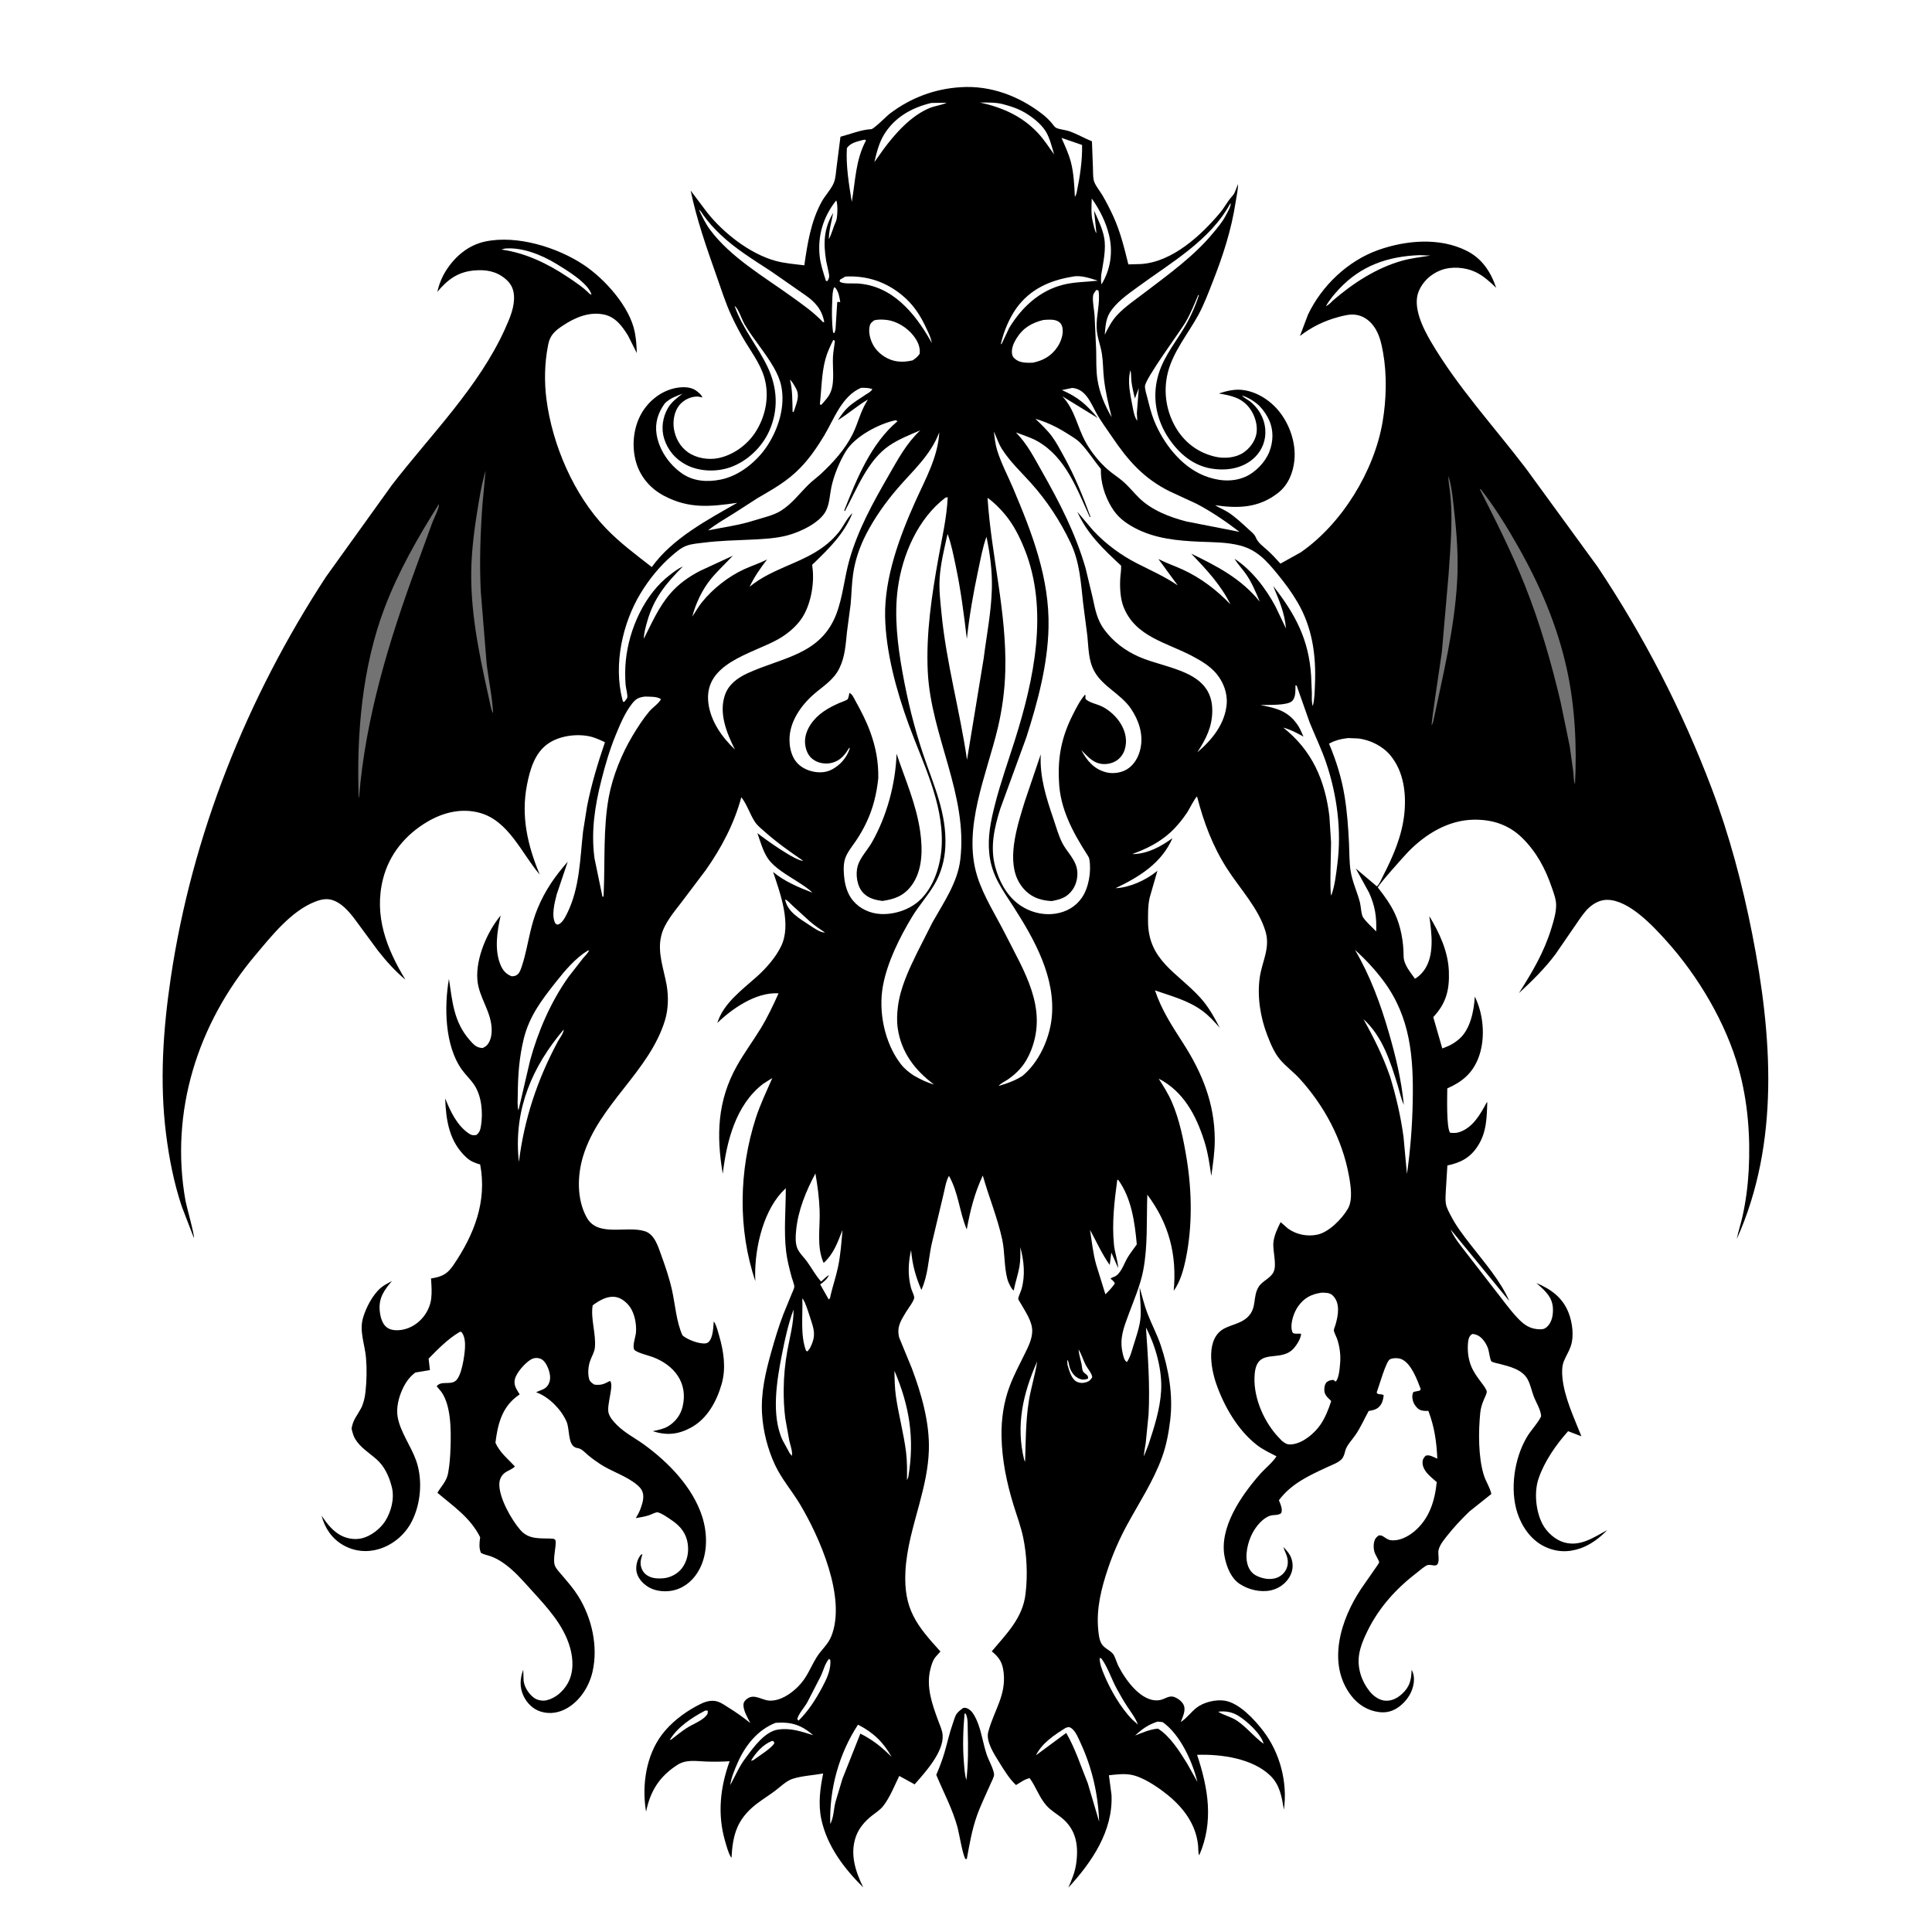 <svg version="1.1" xmlns="http://www.w3.org/2000/svg" style="display: block;" viewBox="0 0 2048 2048" width="1024" height="1024">
<path transform="translate(0,0)" fill="rgb(255,255,255)" d="M -0 -0 L 2048 0 L 2048 2048 L -0 2048 L -0 -0 z"/>
<path transform="translate(0,0)" fill="rgb(0,0,0)" d="M 1020.99 1810.5 L 1022.96 1810.33 C 1025.91 1810.61 1028.98 1812.98 1030.7 1815.27 C 1033.24 1818.69 1035.21 1822.91 1036.71 1826.88 C 1040.78 1837.62 1042.31 1849.13 1045.99 1860 C 1048.12 1866.26 1052.97 1874.48 1053.76 1880.73 C 1054.07 1883.16 1050.97 1888.85 1049.95 1891.21 C 1045.07 1902.45 1039.55 1913.49 1035.47 1925.06 C 1030.27 1939.84 1027.67 1955.14 1024.88 1970.5 L 1023.6 1970.77 C 1020.7 1967.8 1016.59 1942.8 1015.04 1937.12 C 1009.66 1917.43 1000.24 1900.13 992.482 1881.43 C 995.818 1873.66 998.791 1865.98 1001.17 1857.86 C 1004.2 1847.5 1006.37 1837.22 1010.01 1827.02 C 1011.11 1823.96 1012.28 1819.13 1014.21 1816.53 C 1016 1814.12 1018.62 1812.31 1020.99 1810.5 z"/>
<path transform="translate(0,0)" fill="rgb(255,255,255)" d="M 1022.47 1816.5 L 1023.48 1816.43 C 1026.24 1820.29 1025.71 1829.35 1025.85 1834.16 C 1026.36 1851.87 1026.46 1869.37 1024.39 1886.99 C 1022.63 1881.22 1022.29 1874.38 1021.78 1868.37 C 1020.34 1851.35 1020.96 1833.51 1022.47 1816.5 z"/>
<path transform="translate(0,0)" fill="rgb(0,0,0)" d="M 1018.63 92.423 C 1050.29 90.377 1080.65 101.995 1105.33 121.255 C 1108.72 123.908 1111.65 126.812 1114.52 130.022 C 1115.75 131.399 1117.59 134.231 1119.05 135.212 C 1121.87 137.101 1129.47 137.693 1133.11 138.956 C 1141.49 141.861 1149.25 146.472 1157.5 149.806 L 1158.56 177.805 C 1158.75 181.923 1158.5 186.814 1159.34 190.833 C 1160.4 195.872 1165.81 202.259 1168.49 206.8 C 1172.75 214.03 1176.58 221.545 1180.08 229.173 C 1187.65 245.669 1191.75 262.733 1196.1 280.255 L 1209.47 279.89 C 1242.62 277.783 1273.22 249.58 1293.47 225.344 C 1298 219.926 1301.38 213.198 1306.07 208.056 C 1307.81 206.144 1308.54 204.766 1309.47 202.39 L 1312.38 195.129 C 1312.37 201.235 1310.74 208.155 1309.81 214.256 C 1305.3 243.88 1296.38 271.199 1285.44 298.945 C 1280.81 310.678 1276.29 322.926 1270.22 334 C 1259.3 353.893 1243.48 372.837 1237.91 395.119 C 1232.88 415.245 1236.26 436.703 1247.04 454.345 C 1256.53 469.867 1270.83 480.235 1288.65 484.227 C 1298.15 486.355 1309.91 485.301 1318.1 479.794 C 1324.7 475.362 1330.21 468.03 1331.77 460.186 C 1333.59 451.027 1330.24 440.246 1324.77 432.881 C 1316.32 421.492 1305.12 419.373 1292.01 417.102 C 1299.31 414.691 1307.6 412.592 1315.36 413.203 C 1330.91 414.429 1345.6 423.592 1355.42 435.474 C 1367.09 449.604 1373.97 469.686 1372.1 488 C 1370.75 501.305 1365.5 514.194 1354.72 522.573 C 1334.15 538.564 1312.59 539.098 1288.07 535.552 C 1292.66 538.495 1297.79 540.322 1302.32 543.328 C 1309.97 548.402 1317.23 555.277 1323.98 561.498 C 1326.3 563.631 1329.98 566.448 1331.1 569.462 C 1333.35 575.484 1339.33 579.412 1344 583.707 C 1348.71 588.026 1353.01 592.746 1357.3 597.47 L 1378.89 585.47 C 1422.52 555.222 1456.69 499.453 1465.57 447.367 C 1469.61 423.708 1470.34 397.196 1466.07 373.5 C 1464.31 363.725 1462.11 353.825 1456.11 345.66 C 1451.34 339.164 1444.58 334.486 1436.44 333.59 C 1430.57 332.942 1424.24 334.56 1418.6 336.096 C 1403.37 340.253 1390.53 346.521 1377.99 356.145 L 1386.47 333.656 C 1401.1 302.746 1429.1 276.213 1461.43 264.872 C 1490.67 254.617 1525.92 251.569 1554.36 265.671 C 1570.95 273.894 1580.19 287.994 1586.03 305.137 C 1579.23 298.592 1572.54 292.332 1563.91 288.277 C 1553.1 283.2 1538.48 282.118 1527.22 286.469 C 1516.86 290.473 1508.37 298.239 1504 308.505 C 1496.89 325.201 1508.61 348.178 1517.04 362.522 C 1545.1 410.275 1583.81 452.351 1617.36 496.334 L 1693.54 600.848 C 1742.66 674.518 1782.99 752.634 1814.35 835.405 C 1833.16 885.054 1847.14 937.841 1857.39 989.883 C 1878.47 1096.99 1887 1211.1 1841.07 1313.4 C 1842.62 1305.24 1845.37 1297.43 1847.15 1289.32 C 1850.68 1273.32 1852.81 1257.08 1853.69 1240.73 C 1855.61 1204.86 1852.82 1167.95 1843.19 1133.26 C 1829.68 1084.54 1800.27 1034.88 1766.39 997.274 C 1751.89 981.191 1727.06 954.463 1704.21 953.864 C 1696.85 953.671 1690.01 957.148 1684.64 961.966 C 1679.29 966.765 1675.05 973.455 1670.99 979.336 L 1649.11 1011.15 C 1637.72 1026.55 1624.1 1039.79 1610.12 1052.79 C 1624.33 1030.29 1636.61 1009.8 1644.51 984.104 C 1646.94 976.219 1649.67 967.342 1649.56 959.062 C 1649.49 953.135 1646.97 946.595 1645.06 941 C 1638.24 920.989 1628.83 903.193 1613.6 888.207 C 1599.37 874.2 1581.82 868.586 1562.17 868.908 C 1535.12 869.35 1511 884.183 1492.6 903.124 C 1488.85 906.986 1460.66 938.431 1460.58 940.831 C 1460.57 941.134 1460.96 941.306 1461.14 941.544 C 1467.72 949.917 1474.03 958.662 1478.57 968.335 C 1484.93 981.903 1487.83 998.29 1487.87 1013.22 C 1487.9 1022.55 1494.75 1030.1 1499.91 1037.52 C 1503.33 1035.59 1506.89 1032.23 1509.25 1029.04 C 1520.97 1013.18 1517.65 989.294 1515.12 971.108 C 1525.85 988.835 1535.06 1008.56 1535.86 1029.63 C 1536.62 1049.39 1532.98 1063.59 1519.32 1078.19 L 1528.88 1111.38 L 1532 1110.19 C 1537.66 1108.11 1542.45 1105.22 1546.98 1101.23 C 1558.77 1090.84 1562.42 1071.4 1563.37 1056.42 L 1564.87 1059.71 C 1573.06 1078.32 1574.49 1103.04 1566.95 1122 C 1560.54 1138.13 1549.65 1146.94 1534.18 1153.75 C 1534.13 1162.74 1533.11 1194.48 1537.06 1200.71 C 1540.56 1201.12 1543.62 1201.21 1547 1200.08 C 1561.5 1195.23 1569.31 1180.97 1576.07 1168.46 L 1576.57 1168.39 C 1576.05 1185.27 1575.83 1200.77 1566.15 1215.39 C 1558.14 1227.5 1548.12 1232.51 1534.28 1235.48 L 1532.68 1261.47 C 1532.49 1266.17 1531.9 1271.51 1532.72 1276.14 C 1533.46 1280.36 1535.74 1284.35 1537.66 1288.13 C 1543.51 1299.66 1551.25 1309.59 1559.14 1319.76 C 1573.46 1338.22 1590.59 1357.69 1599.97 1379.22 L 1537.66 1303.22 C 1541.87 1312.99 1548.91 1320.98 1555.3 1329.4 L 1584.26 1366.83 C 1592.16 1376.72 1599.63 1387.44 1608.26 1396.67 C 1615.44 1404.35 1621.83 1409.08 1632.85 1409.13 C 1636.23 1409.15 1638.39 1408.17 1640.67 1405.74 C 1645.24 1400.88 1646.37 1393.82 1646.18 1387.4 C 1645.79 1374.63 1637.47 1368.04 1628.65 1360.03 C 1644.09 1366.64 1656.36 1375.28 1662.73 1391.5 C 1666.84 1401.95 1668.78 1416.73 1664.91 1427.5 C 1663.04 1432.69 1660.06 1437.42 1657.93 1442.5 C 1655.61 1448.04 1655.66 1454.42 1656.23 1460.32 C 1658.25 1481.4 1668.63 1502.92 1676.35 1522.51 L 1662.26 1517.13 C 1649.43 1531.48 1637.16 1549.08 1630.92 1567.41 C 1626 1581.86 1628.05 1602.05 1635.07 1615.5 C 1639.6 1624.17 1648.59 1632.35 1658.07 1635.02 C 1675.15 1639.84 1689.43 1629.7 1703.65 1621.98 C 1696.35 1629.83 1685.81 1637.66 1675.59 1641.21 C 1662.21 1645.88 1649.52 1645.46 1636.73 1639.12 C 1622.95 1632.29 1613.24 1618.34 1608.54 1603.96 C 1600.37 1578.93 1605.13 1546.12 1618.51 1523.44 C 1623.05 1515.75 1629.56 1509.56 1633.59 1501.53 C 1633.85 1495.32 1627.92 1485.93 1625.74 1480 C 1623.57 1474.11 1622.28 1467.45 1619.24 1461.95 C 1613.58 1451.74 1600.28 1448.53 1589.79 1445.82 C 1587.8 1445.31 1582.37 1444.3 1580.95 1443.09 C 1579.61 1441.95 1578.36 1432.55 1577.64 1430.25 C 1576.55 1426.78 1574.8 1423.5 1572.5 1420.67 C 1569.38 1416.86 1565.96 1414.51 1561 1414.04 C 1559.68 1414.64 1559.01 1415.21 1558.14 1416.43 C 1556.26 1419.09 1556.03 1423.92 1555.95 1427.13 C 1555.75 1434.29 1556.84 1441.73 1559.59 1448.37 C 1562.32 1454.94 1566.24 1460.14 1570.46 1465.76 C 1571.79 1467.53 1576.16 1473.07 1576.02 1475.35 C 1575.86 1477.87 1573.87 1481.41 1572.89 1483.8 C 1571.03 1488.29 1569.64 1492.64 1569.14 1497.5 C 1567.11 1517.47 1566.96 1544.34 1572.85 1563.5 C 1575.03 1570.62 1579.24 1576.19 1580.91 1583.69 L 1557.5 1602.34 C 1549.22 1610.39 1541.11 1618.99 1533.96 1628.06 C 1530.52 1632.42 1526.75 1636.91 1525.12 1642.31 C 1524.06 1645.84 1525.32 1650.32 1524.97 1654 C 1524.14 1662.68 1518.84 1658.26 1513.9 1658.91 C 1511.07 1659.28 1504.74 1664.96 1502.44 1666.72 C 1480.41 1683.54 1462.18 1703.45 1449.84 1728.4 C 1445.75 1736.66 1441.69 1746.02 1440.52 1755.24 C 1438.82 1768.65 1443.48 1782.5 1451.89 1792.91 C 1456.02 1798.03 1462.2 1802.57 1469 1802.83 C 1475.54 1803.07 1481.29 1800.07 1486 1795.79 C 1494.37 1788.18 1496.07 1781 1496.36 1770.14 C 1498.71 1774.01 1499.2 1779.06 1498.67 1783.5 C 1497.44 1793.72 1491.59 1802.69 1483.5 1808.88 C 1477.03 1813.85 1470.07 1815.88 1462 1814.9 C 1449.85 1813.43 1439.63 1807.01 1432.26 1797.39 C 1406.15 1763.28 1421.46 1716.15 1442.9 1684.1 L 1458.23 1662.04 C 1459.08 1660.7 1461.74 1657.26 1462.02 1655.84 C 1462.13 1655.32 1457.72 1647.35 1457.24 1646 C 1456.13 1642.9 1455.88 1639.01 1456.4 1635.77 C 1457.04 1631.88 1458.36 1629.9 1461.5 1627.6 C 1463.54 1627.52 1464.51 1627.56 1466.28 1628.69 C 1468.88 1630.36 1470.98 1632.17 1474.14 1632.63 C 1482.88 1633.91 1492.26 1629.05 1498.78 1623.7 C 1515.01 1610.38 1520.97 1591.22 1523.01 1571.06 L 1520.19 1568.66 C 1514.78 1563.95 1508.19 1558.37 1507.95 1550.66 C 1507.85 1547.33 1509 1545.58 1511.13 1543.19 C 1515.1 1541.53 1519.67 1544.68 1523.61 1546.27 C 1522.82 1528.17 1520.56 1512.6 1514.14 1495.58 C 1510.92 1495.68 1507.61 1495.8 1504.7 1494.22 C 1501.61 1492.54 1498.75 1488.34 1497.81 1485.01 C 1496.9 1481.75 1496.64 1478.38 1498.38 1475.5 L 1505 1474.11 L 1506.03 1472.5 C 1502.18 1462.52 1496.24 1445.84 1486.1 1440.98 C 1482.62 1439.31 1476.94 1439.31 1473.45 1440.88 C 1469.25 1442.78 1461.73 1469.85 1459.33 1476.16 C 1460.55 1479.08 1463.92 1477.04 1466.78 1479 C 1466.34 1482.72 1465.63 1486.4 1463.4 1489.53 C 1460.56 1493.53 1456.64 1494.74 1452 1495.51 L 1450.87 1495.68 C 1446.16 1504.14 1442.41 1512.96 1436.92 1521 C 1433.47 1526.06 1427.55 1532.05 1426.03 1537.9 C 1425.24 1540.94 1424.44 1544.41 1422.21 1546.75 C 1418.54 1550.59 1412.46 1552.66 1407.67 1554.88 C 1387.91 1564.06 1369.06 1572.44 1355.69 1590.32 L 1356.44 1592.14 C 1357.87 1595.74 1359.7 1600.27 1358.12 1604.01 C 1354.69 1606.63 1350.57 1605.51 1346.61 1606.67 C 1338.74 1608.99 1331.48 1617.98 1327.76 1624.99 C 1322.69 1634.54 1319.19 1648.86 1322.79 1659.42 C 1324.53 1664.53 1327.48 1668.21 1332.4 1670.58 C 1338.63 1673.59 1346.54 1674.95 1353.19 1672.6 C 1358.02 1670.88 1361.95 1667.27 1363.88 1662.49 C 1366.14 1656.93 1365.12 1651.37 1362.79 1646.11 C 1361.85 1643.99 1361.04 1642.15 1360.55 1639.88 C 1364.35 1644.18 1367.76 1647.6 1369.32 1653.3 C 1371.11 1659.81 1370.26 1665.96 1366.88 1671.75 C 1362.63 1679.02 1355.07 1684.2 1346.88 1685.91 C 1335.96 1688.18 1323.23 1685.1 1314.04 1678.96 C 1305.04 1672.95 1300.62 1661.71 1298.39 1651.53 C 1291.46 1619.95 1315.92 1585.18 1335.53 1562.83 C 1340.91 1556.7 1348.85 1550.49 1353.15 1543.77 C 1346.27 1540.18 1338.85 1536.75 1332.69 1532.01 C 1312.28 1516.34 1297.54 1490.76 1289.22 1466.73 C 1283.28 1449.58 1277.94 1417.99 1298.42 1407.94 C 1306.62 1403.91 1315.97 1402.65 1322.71 1396.03 C 1332.72 1386.22 1327.59 1374.66 1334.27 1364.03 C 1338.16 1357.82 1346.72 1355.15 1349.99 1348.43 C 1353.88 1340.41 1348.76 1325.7 1349.93 1316.43 C 1350.89 1308.89 1354.21 1302.21 1357.51 1295.49 L 1365.4 1302.4 C 1374.31 1308.76 1385.89 1311.06 1396.59 1308.74 C 1408.79 1306.09 1422.68 1291.95 1428.84 1281.27 C 1434.29 1271.8 1431.75 1256.35 1429.88 1246.1 C 1422.9 1207.81 1403.77 1172.09 1377.59 1143.36 C 1371.18 1136.33 1363.26 1130.61 1357.09 1123.42 C 1350.84 1116.14 1346.82 1106.28 1343.39 1097.42 C 1336.07 1078.53 1332.55 1056.64 1335.35 1036.43 C 1337.71 1019.44 1346.7 1005.18 1341.59 987.689 C 1334.39 963.009 1314.18 941.885 1300.5 920.465 C 1285.25 896.579 1276.03 871.676 1268.94 844.404 C 1266.83 845.357 1260.47 858.196 1258.6 861.011 C 1253.61 868.516 1247.53 876.083 1240.89 882.18 C 1228.94 893.142 1215.62 899.654 1200.6 905.196 L 1201.1 905.368 C 1216.41 905.14 1230.88 897.271 1242.85 888.507 C 1231.26 915.1 1207.69 929.531 1182.52 941.536 C 1197.42 940.877 1214.39 933.137 1225.89 923.898 L 1226.91 923.06 L 1218.74 951.366 L 1218.51 952.5 C 1216.78 960.296 1217 968.171 1216.97 976.122 C 1216.8 1018.1 1247.71 1030.49 1272.46 1057.72 C 1281 1067.11 1287.17 1078.27 1292.97 1089.46 C 1287.21 1082.96 1281.5 1076.59 1274.46 1071.44 C 1259.29 1060.35 1241.75 1055.94 1224.32 1049.82 C 1231.22 1070.45 1242.3 1087.37 1253.96 1105.52 C 1274.41 1137.33 1287.56 1169.57 1287.7 1208 C 1287.75 1220.98 1285.79 1233.79 1284.01 1246.61 C 1282.21 1234 1280.45 1221.67 1276.57 1209.49 C 1267.86 1182.17 1254.51 1156.88 1228.25 1143.42 C 1233.24 1151.27 1238.29 1159.22 1242.03 1167.76 C 1250.33 1186.7 1254.79 1208.98 1258.06 1229.35 C 1263.54 1263.46 1264.01 1300.14 1257.08 1334 C 1254.67 1345.8 1251.29 1358.42 1244.18 1368.31 C 1247.7 1329.87 1239.26 1297.29 1216.2 1266.41 C 1215.26 1292.82 1216.87 1321.01 1211.8 1346.99 C 1208.76 1362.58 1202.01 1378.09 1196.5 1393 C 1191.32 1407.02 1186.52 1418.66 1189.94 1433.84 C 1190.67 1437.1 1191.52 1441.98 1194.5 1443.87 C 1198.04 1439.05 1199.66 1432.26 1201.43 1426.58 C 1204.41 1416.98 1208.33 1406.07 1209.06 1396.02 C 1209.81 1385.73 1208.16 1374.97 1208.04 1364.6 C 1210.77 1373.94 1213 1383.67 1216.52 1392.74 C 1220.89 1404.03 1226.6 1414.62 1230.46 1426.15 C 1238.89 1451.34 1243.7 1478.99 1240.44 1505.57 C 1238.79 1519.05 1236.43 1532.02 1231.78 1544.84 C 1222.5 1570.38 1207.61 1592.75 1194.75 1616.41 C 1186.95 1630.77 1180.08 1646.31 1174.82 1661.79 C 1167.58 1683.12 1161.95 1704.99 1164.17 1727.65 C 1164.66 1732.57 1165.19 1738.4 1167.82 1742.67 C 1170.78 1747.47 1176.8 1749.27 1179.94 1753.33 C 1182.08 1756.1 1183.7 1762.38 1185.43 1765.81 C 1192.85 1780.51 1210.25 1805.4 1229.38 1802.18 C 1234.64 1801.3 1239.24 1796.84 1244.69 1798.87 C 1248.83 1800.41 1253.74 1804 1255.16 1808.39 C 1256.87 1813.71 1253.54 1820.48 1251.66 1825.41 C 1258.09 1821.37 1262.53 1814.8 1268.52 1810.16 C 1276 1804.37 1288.79 1801.3 1298.21 1802.79 C 1313.83 1805.25 1330.06 1823.05 1339.28 1835.16 C 1356.93 1858.34 1365.05 1889.51 1360.98 1918.33 C 1358.76 1904.95 1356.78 1892.17 1346.61 1882.27 C 1327.7 1863.88 1294.03 1859.31 1268.97 1860.2 C 1280.78 1895.84 1286.78 1930.8 1271.25 1966.67 C 1270.04 1964.94 1270.28 1958.87 1270.05 1956.5 C 1267.84 1933.91 1254.56 1916.23 1237.24 1902.31 C 1227.13 1894.19 1211.01 1883.15 1198.06 1881.17 C 1190.75 1880.06 1182.81 1881.03 1175.5 1881.85 L 1178.25 1902.72 C 1179.95 1941.02 1157.32 1974.08 1132.48 2000.99 C 1135.82 1993.27 1139.29 1985.2 1140.59 1976.84 C 1143.61 1957.43 1141.32 1939.7 1125.18 1926.76 C 1119.7 1922.37 1113.97 1919.26 1109.22 1913.88 C 1101.63 1905.27 1098.13 1894.05 1091.5 1884.91 C 1086.07 1886.02 1081.77 1889.46 1077.02 1892.22 C 1070.06 1885.86 1063.97 1875.79 1058.99 1867.74 C 1053.81 1859.37 1044.93 1846.01 1047.59 1835.88 L 1048.13 1834 C 1054.11 1812.84 1066.43 1796.88 1063.95 1773.47 C 1062.78 1762.45 1059.55 1757.27 1051.33 1750.46 C 1066.99 1731.86 1084.14 1715.1 1087.08 1689.73 L 1087.27 1688 C 1089.44 1669.33 1088.43 1647.93 1084.56 1629.58 C 1082.09 1617.88 1077.78 1606.48 1074.28 1595.05 C 1067.06 1571.46 1062.18 1547.75 1061.66 1523 C 1061.27 1504.67 1063.92 1486.14 1070.46 1468.98 C 1074.76 1457.71 1080.39 1447.02 1085.73 1436.22 C 1089.58 1428.45 1094.16 1419.79 1094.2 1410.91 C 1094.25 1400.73 1087.11 1390.74 1082.29 1382.16 C 1081.82 1381.32 1079.43 1377.72 1079.4 1377 C 1079.32 1374.8 1082.14 1369.09 1082.83 1366.63 C 1087.05 1351.73 1085.44 1336.69 1081.56 1321.94 C 1081.75 1328.83 1081.78 1336.07 1080.61 1342.88 C 1079.18 1351.11 1076.33 1359.03 1074.74 1367.23 L 1074.58 1368.06 C 1072 1366.36 1068.81 1359.3 1067.98 1356.33 C 1064.22 1342.79 1065.36 1327.47 1062.31 1313.5 C 1057.29 1290.58 1048.17 1268.68 1041.8 1246.12 C 1033.06 1264.8 1028.47 1283.01 1024.81 1303.25 C 1016.92 1284.54 1016.17 1264.57 1005.94 1246.47 C 1002.65 1252.03 1001.48 1260.88 999.854 1267.25 L 987.328 1319.9 C 984.062 1335.96 983.598 1352.29 976.691 1367.38 C 970.563 1353.07 967.104 1340.68 965.803 1325.1 C 962.719 1338.35 962.193 1352.1 965.731 1365.31 C 966.527 1368.28 968.896 1372.47 969.103 1375.36 C 969.33 1378.52 962.223 1387.75 960.239 1391.07 C 954.693 1400.33 950.39 1406.86 953.181 1417.89 L 966.582 1450.46 C 976.789 1477.63 985.508 1507.88 984.637 1537.17 C 984.058 1556.61 979.636 1575.26 974.653 1593.94 C 968.311 1617.73 960.985 1641.27 959.778 1666 C 957.844 1705.65 971.53 1722.79 996.905 1750.67 L 991.877 1756.26 C 988.738 1760.03 987.343 1764.98 986.178 1769.66 C 981.514 1788.4 988.299 1807.08 994.715 1824.44 C 996.482 1829.22 998.917 1834.33 999.252 1839.44 C 1000.42 1857.2 980.586 1878.97 969.536 1891.49 L 953.252 1882.57 C 948.219 1892.91 943.284 1905.43 936.217 1914.48 C 932.978 1918.63 928.189 1921.58 924.098 1924.83 C 916.864 1930.57 910.658 1937.63 907.442 1946.41 C 900.596 1965.13 906.8 1983.78 915.045 2000.72 C 894.75 1980.68 876.691 1956.86 870.647 1928.5 C 867.178 1912.22 869.325 1896.08 872.575 1879.99 C 862.271 1881.85 849.811 1882.48 840.051 1885.66 C 833.449 1887.82 826.478 1894.76 820.796 1898.96 C 813.057 1904.68 804.563 1909.66 797.354 1916.05 C 780.211 1931.24 776.611 1947.45 775.413 1969.51 L 774.491 1968.08 C 771.81 1963.3 770.041 1956.58 768.515 1951.28 C 760.335 1922.9 763.491 1894.4 773.43 1867 C 764.994 1867.5 756.737 1867.62 748.291 1867.3 C 737.645 1866.89 727.398 1864.87 718 1870.9 C 699.094 1883.04 689.304 1898.61 684.913 1920.31 L 684.551 1918.56 C 680.46 1891.65 685.019 1860.96 701.562 1838.92 C 710.893 1826.49 724.2 1816.15 737.81 1808.78 C 742.508 1806.23 747.503 1803.62 752.879 1803.04 C 761.042 1802.15 765.269 1805.81 771.813 1809.83 C 780.185 1814.98 787.697 1820.33 795.352 1826.48 C 792.578 1821.06 787.854 1813.22 788.098 1807 C 788.215 1804.04 790.096 1802.08 792.444 1800.45 C 799.78 1795.34 807.896 1802.35 815.5 1802.71 C 827.066 1803.26 838.242 1795.64 846.077 1787.78 C 855.648 1778.18 858.842 1767.81 865.677 1756.74 C 870.612 1748.75 877.624 1743.49 881.242 1734.43 C 897.458 1693.79 868.625 1629 847.955 1594.47 C 839.442 1580.24 828.454 1567.75 821.42 1552.6 C 813.736 1536.05 808.969 1517.26 807.828 1499.07 C 806.414 1476.56 811.396 1455.13 817.44 1433.62 C 821.252 1420.06 825.26 1406.47 830.335 1393.31 L 839.064 1371.97 C 839.897 1369.84 841.708 1366.42 841.992 1364.22 C 842.254 1362.2 839.752 1355.98 839.162 1353.75 C 836.843 1344.99 834.466 1336.06 833.368 1327.05 C 830.677 1304.95 833.061 1281.8 832.968 1259.54 L 828.604 1263.95 C 807.548 1286.9 799.138 1327.83 800.668 1358.01 C 782.001 1302.78 783.34 1240.78 801.074 1185.5 C 805.737 1170.97 812.576 1156.79 818.663 1142.8 L 817.691 1143.38 L 816.081 1144.37 L 809 1148.87 C 779.846 1171.18 770.271 1209.85 766.159 1244.28 C 759.186 1203.43 760.462 1166.88 781.091 1129.96 C 788.703 1116.34 798.184 1103.62 806.333 1090.29 C 813.64 1078.33 819.531 1065.8 825.28 1053.05 L 824.181 1052.94 C 801.193 1051.9 776.109 1069.11 760.416 1084.36 C 766.828 1063.48 786.757 1049.2 802.262 1035.28 C 812.177 1026.37 822.13 1015.14 828 1003.05 C 839.278 979.813 827.185 947.272 819.539 924.31 C 831.717 934.491 846.543 940.606 861.22 946.289 C 856.591 941.61 850.147 937.718 844.603 934.116 C 834.508 927.557 820.881 920.062 814.034 910.068 C 808.83 902.473 805.879 891.722 802.865 883.118 C 810.252 889.09 843.378 912.864 851.448 912.5 C 837.571 902.988 824.111 893.554 811.479 882.381 C 807.773 879.103 803.092 875.488 800.344 871.357 C 794.748 862.947 792.196 853.221 785.833 845.088 C 778.248 873.171 764.877 898.526 748.182 922.268 L 722.153 956.772 C 714.515 966.692 704.218 978.852 701.124 991.241 L 700.831 992.5 C 696.68 1009.56 703.717 1027.54 706.661 1044.22 C 708.776 1056.2 708.475 1069.81 704.921 1081.5 C 688.375 1135.91 634.979 1170.58 618.192 1225.37 C 611.878 1245.98 611.245 1271.32 621.996 1290.67 C 633.736 1311.81 664.18 1298.94 683.656 1305.17 C 693.825 1308.42 697.547 1321.11 700.804 1330.11 C 705.262 1342.43 709.527 1354.78 712.363 1367.59 C 715.777 1383.01 716.93 1401.2 723.45 1415.55 C 727.587 1419.31 736.985 1422.98 742.5 1423.77 C 745.44 1424.2 748.95 1424.74 751.217 1422.5 C 755.938 1417.83 756.08 1407.05 756.597 1400.8 L 757.429 1401.94 C 759.667 1405.73 761.126 1411.78 762.365 1416.04 C 767.129 1432.44 769.816 1450.31 765.003 1467.03 C 759.64 1485.67 749.672 1504.17 731.972 1513.59 C 718.45 1520.78 706.498 1521.75 691.908 1517.12 C 697.244 1515.93 703.187 1514.87 707.932 1512.09 C 715.864 1507.43 721.47 1500.02 723.594 1491.13 C 729.627 1465.88 714.743 1447.1 691.873 1438.5 C 688.053 1437.06 674.261 1433.72 672.348 1430.66 C 670.1 1427.07 673.759 1416.92 674.137 1412.7 C 674.912 1404.03 672.851 1392.72 667.822 1385.5 C 664.563 1380.82 658.783 1375.94 653 1374.95 C 643.684 1373.36 635.457 1378.48 628.255 1383.71 C 625.88 1397.89 632.034 1414.15 630.59 1428.52 C 630.131 1433.09 627.451 1437.56 625.839 1441.82 C 623.596 1447.74 622.872 1455.31 624.411 1461.5 C 625.18 1464.59 627.502 1466.11 630 1467.74 C 636.551 1468.44 639.38 1467.65 645.236 1464.55 L 646.5 1463.87 C 651.381 1467.27 642.781 1489.61 645.12 1497.81 C 646.551 1502.83 650.511 1507.1 654.124 1510.71 C 662.318 1518.9 673.252 1524.46 682.614 1531.24 C 708.506 1549.99 734.281 1576.48 744.283 1607.45 C 750.005 1625.17 750.333 1646.34 741.624 1663.11 C 736.111 1673.72 727.319 1682.07 715.627 1685.41 C 707.055 1687.85 695.981 1687.26 688.08 1682.74 C 682.03 1679.28 676.512 1673.66 674.891 1666.68 C 673.699 1661.56 674.949 1654.68 677.841 1650.29 C 678.81 1648.82 679.179 1647.86 680.985 1647.5 C 680.11 1650.51 678.99 1653.84 679.042 1657 C 679.114 1661.34 681.039 1665.94 684.379 1668.75 C 689.646 1673.19 696.362 1673.54 702.935 1673.05 C 710.446 1672.49 718.197 1668.48 722.794 1662.5 C 728.59 1654.96 730.399 1645.28 728.964 1636 C 727.37 1625.69 721.552 1618.14 713.204 1612.32 C 709.715 1609.89 700.807 1603.49 696.741 1603.08 C 695.246 1602.93 689.614 1605.72 687.823 1606.29 C 683.301 1607.75 678.59 1608.47 673.918 1609.27 C 676.192 1605.69 677.98 1602.29 679.374 1598.27 C 681.427 1592.36 683.479 1585.39 680.193 1579.5 C 678.12 1575.78 673.891 1572.69 670.43 1570.36 C 659.94 1563.28 647.439 1559.19 636.724 1552.3 C 632.089 1549.31 627.531 1546.01 623.308 1542.47 C 620.44 1540.06 616.796 1535.92 613.05 1535.18 C 611.827 1534.94 611.006 1534.87 609.839 1534.34 C 601.804 1530.72 604.042 1515.02 600.562 1506.99 C 595.075 1494.34 582.348 1481.23 569.419 1476.26 L 568.256 1475.82 L 572 1474.25 C 576.55 1472.5 579.628 1471.24 581.821 1466.56 C 584.233 1461.41 582.966 1455.45 581.004 1450.38 C 579.621 1446.81 576.774 1441.67 572.888 1440.3 C 569.08 1438.97 565.763 1439.33 562.374 1441.39 C 556.367 1445.04 547.394 1455.18 545.789 1462 C 544.409 1467.87 547.032 1471.99 550.066 1476.79 L 550.873 1478.05 L 547.145 1480.84 C 531.652 1493 527.45 1510.78 525.192 1529.44 C 530.049 1539.99 538.054 1546.18 545.809 1554.45 C 543.563 1557.36 537.763 1559.01 534.723 1561.56 C 531.16 1564.55 529.459 1568.36 529.312 1573 C 528.852 1587.57 542.218 1611.24 551.808 1622.09 C 561.187 1632.7 573.788 1630.27 586.5 1631.07 C 587.203 1631.51 588.179 1631.68 588.608 1632.39 C 589.416 1633.72 589.02 1637.28 588.86 1638.81 C 588.307 1644.14 586.465 1653.76 587.918 1658.79 C 589.025 1662.63 593.654 1667.33 596.257 1670.42 C 602.054 1677.29 607.972 1684.03 612.771 1691.67 C 627.388 1714.92 634.353 1745.49 628.012 1772.5 C 624.468 1787.59 615.119 1802.44 601.595 1810.47 C 592.919 1815.62 583.051 1817.41 573.266 1814.38 C 564.938 1811.8 558.59 1805.44 554.923 1797.66 C 550.601 1788.49 551.224 1779.19 554.646 1769.93 L 555.073 1781.95 C 556.032 1788.81 560.786 1796.05 566.393 1799.98 C 569.827 1802.39 575.198 1803.32 579.258 1802.39 C 588.797 1800.2 596.858 1793.04 601.653 1784.69 C 608.247 1773.22 607.829 1759.03 604.314 1746.62 C 597.393 1722.2 579.547 1703.47 562.918 1685.13 C 553.662 1674.93 544.449 1664.14 532.934 1656.38 C 528.946 1653.69 524.633 1651.29 520.084 1649.69 C 516.618 1648.47 513.06 1647.95 509.821 1646.12 C 507.675 1641.08 508.132 1635.95 508.857 1630.63 L 509.01 1629.57 C 498.649 1608.78 480.864 1596.95 463.658 1582.43 C 467.957 1575.15 473.475 1570.25 475.051 1561.46 C 476.672 1552.41 477.291 1543.6 477.583 1534.42 C 478.16 1516.27 478.509 1486.29 465.416 1472.47 L 462.909 1469.5 C 467.542 1463.41 476.709 1468.26 482.659 1463.98 C 489.41 1459.14 492.335 1437.38 492.867 1429.5 C 493.248 1423.87 492.905 1416.17 489.005 1411.8 L 487.5 1411.78 C 474.872 1419.18 464.525 1429.84 454.345 1440.2 L 455.735 1452.35 L 440.322 1454.93 C 434.068 1459.52 429.882 1465.59 426.657 1472.57 C 422.554 1481.45 419.776 1492.6 421.589 1502.4 C 424.558 1518.45 435.96 1533.25 441.289 1548.74 C 448.16 1568.7 446.162 1593.65 436.672 1612.5 C 429.59 1626.57 416.72 1637.54 401.667 1642.08 C 388.838 1645.94 375.352 1644.53 363.674 1637.81 C 351.713 1630.92 344.329 1619.78 340.861 1606.66 C 345.987 1614.11 351.195 1621.24 358.952 1626.21 C 366.074 1630.78 375.379 1632.63 383.661 1630.65 C 393.044 1628.42 403.114 1620.61 408.268 1612.54 C 414.668 1602.52 418.282 1588.58 415.438 1576.78 L 415.105 1575.5 C 412.403 1564.91 407.53 1554.32 399.199 1546.96 C 391.33 1540.02 381.744 1534.33 376.326 1525.07 C 374.642 1522.19 373.819 1519.08 373.004 1515.88 C 372.544 1514.07 372.799 1513.58 373.209 1511.78 C 374.944 1504.13 379.116 1499.75 382.6 1493.06 C 385.317 1487.84 386.758 1481.61 387.398 1475.79 C 388.711 1463.85 388.998 1451.26 387.978 1439.3 C 386.775 1425.2 380.691 1411.09 384.801 1397.03 C 388.005 1386.08 394.965 1372.61 403.708 1365.12 C 407.111 1362.21 411.523 1360.1 415.458 1357.99 C 407.266 1367.57 401.372 1375.73 402.494 1389.06 C 403.006 1395.14 404.873 1403.22 410.024 1407.09 C 414.669 1410.59 421.501 1410.55 426.983 1409.49 C 442.667 1406.45 455.228 1392.3 457.114 1376.49 C 457.912 1369.8 457.394 1363 456.97 1356.3 C 456.949 1355.96 456.649 1355.5 456.905 1355.28 C 457.049 1355.15 460.134 1354.65 460.596 1354.56 C 470.357 1352.55 475.107 1349.22 480.761 1340.88 C 502.575 1308.72 516.442 1273.75 508.997 1234.42 C 503.465 1232.79 499.019 1231.16 494.642 1227.19 C 476.236 1210.49 472.802 1187.97 471.891 1164.34 C 477.442 1177.89 483.891 1192.14 496.174 1201 C 499.219 1203.2 501.347 1203.83 505 1203.13 C 508.609 1200.12 509.186 1197.62 509.915 1192.98 C 512.037 1179.46 510.59 1162.31 503.073 1150.6 C 499.249 1144.64 493.785 1139.69 489.648 1133.94 C 471.387 1108.54 470.765 1067.18 475.891 1037.66 C 479.532 1061.76 480.981 1083.33 497.956 1102.61 C 502.189 1107.42 504.863 1110.56 511.5 1110.97 C 513.524 1110.04 515.129 1109.26 516.579 1107.52 C 519.907 1103.52 521.13 1097.87 521.204 1092.8 C 521.499 1072.55 507.545 1057.91 506.027 1038.5 C 504.258 1015.89 516.398 987.691 530.713 970.494 C 526.982 986.881 523.869 1007.04 530.646 1022.98 C 533.135 1028.84 536.574 1032.73 542.5 1034.94 C 545.502 1034.59 546.815 1034.68 549.113 1032.5 C 551.253 1030.47 552.554 1026.06 553.446 1023.35 C 557.212 1011.92 559.291 999.829 562.077 988.124 C 564.096 979.644 566.478 971.169 569.827 963.109 C 577.872 943.743 588.076 929.121 601.8 913.495 L 590.11 948.179 C 587.914 956.834 584.117 971.183 588.86 979.104 C 590.067 979.715 590.652 980.492 592.021 979.896 C 596.352 978.013 599.252 972.142 601.259 968.059 C 614.598 940.928 614.779 910.845 618.061 881.5 L 622.309 854.759 C 626.889 831.48 633.618 809.206 641.275 786.799 C 635.607 784.132 630.165 781.533 623.962 780.357 C 609.917 777.696 592.482 780.182 580.689 788.5 C 566.73 798.346 561.735 816.044 558.624 831.971 C 552.092 865.415 559.309 896.277 572.14 927.088 C 553.133 904.989 539.342 870.135 508.652 861.679 C 489.451 856.389 470.24 861.045 453.434 870.854 C 430.09 884.479 412.627 905.357 405.983 931.823 C 396.225 970.692 409.752 1005.63 429.726 1038.45 C 418.931 1029.54 409.099 1018.51 400.487 1007.51 L 379.976 979.631 C 373.222 970.422 365.326 959.44 354.438 954.859 C 347.387 951.892 340.91 953.147 334 955.843 C 308.555 965.772 287.885 992.11 270.653 1012.56 C 209.463 1085.17 179.729 1178.74 196.682 1273.13 C 197.684 1278.71 206.522 1309.89 205.5 1312.25 L 192.757 1279.08 C 184.373 1254.07 179.291 1228.08 176.008 1201.94 C 169.106 1147 172.862 1091.59 180.951 1037 C 203.454 885.146 261.739 739.63 345.637 611.319 L 415.525 514.032 C 456.508 460.934 507.624 410.248 535.397 348.512 C 540.291 337.634 545.834 325.088 544.801 312.899 C 544.183 305.597 541.466 300.465 535.857 295.703 C 526.128 287.444 515.149 285.633 502.837 286.684 C 485.319 288.179 474.526 296.371 463.516 309.457 C 465.442 301.383 468.313 293.938 472.764 286.913 C 482.307 271.852 496.412 259.825 514.26 256.03 C 548.044 248.846 591.016 262.199 619.025 280.944 C 641.133 295.741 667.798 325.207 672.925 352.324 L 673.221 354 C 674.468 360.787 674.818 367.337 675.013 374.232 L 665.699 355.682 C 659.622 345.877 652.535 336.118 640.616 333.5 C 624.703 330.005 609.553 336.547 596.5 345.216 C 588.44 350.569 583.023 355.301 581.149 365.138 L 580.804 367 C 577.256 385.1 576.898 404.833 579.236 423.07 C 585.436 471.44 608.19 524.47 642.158 559.872 C 656.958 575.296 674.086 588.038 690.923 601.109 C 712.571 570.834 749.863 551.054 781.57 533.001 C 752.788 537.179 730.223 539.521 703.768 525.505 C 689.509 517.951 678.781 505.585 674.28 490 C 669.433 473.215 671.256 453.507 679.97 438.271 C 687.064 425.867 699.15 415.775 713.063 412.056 C 720.453 410.081 730.486 409.229 737.257 413.641 C 739.541 415.129 744.021 418.769 744.5 421.337 C 742.335 420.723 740.219 420.242 737.949 420.373 C 731.076 420.769 724.323 424.333 720.008 429.674 C 714.76 436.172 713.101 446.209 714.332 454.294 C 715.846 464.247 720.944 473.587 729.292 479.443 C 738.234 485.716 750.963 487.814 761.658 485.582 C 777.379 482.302 792.151 471.547 800.82 458.09 C 810.85 442.521 815.108 423.4 811.446 405.178 C 808.249 389.269 798.6 376.317 790.304 362.763 C 784.83 353.82 779.95 344.498 775.518 334.998 C 768.981 320.989 764.396 306.18 759.252 291.627 C 748.734 261.874 738.609 232.932 732.12 202.007 L 749.428 224.983 C 766.679 246.934 794.817 268.965 821.891 276.469 C 831.751 279.201 842.488 280.003 852.622 281.237 C 855.942 258.013 859.618 234.507 871.057 213.734 C 874.733 207.058 881.657 199.964 884.149 193.107 C 885.892 188.31 886.154 182.192 886.826 177.134 L 890.929 144.943 C 901.335 142.24 912.87 137.421 923.547 136.933 C 926.333 136.805 939.861 123.001 943.392 120.331 C 965.476 103.635 990.938 94.034 1018.63 92.423 z"/>
<path transform="translate(0,0)" fill="rgb(255,255,255)" d="M 818.147 1845.5 L 819.728 1845.64 L 820.922 1847.5 C 819.327 1852.3 803.181 1862.31 798.5 1865.87 L 796.053 1866.5 C 801.213 1857.79 808.664 1849.43 818.147 1845.5 z"/>
<path transform="translate(0,0)" fill="rgb(255,255,255)" d="M 837.387 402.5 C 839.705 404.146 842.657 409.652 844.026 412.298 C 847.926 419.836 844.418 426.918 842.029 434.571 C 841.972 435.235 841.297 436.302 841 436.916 L 840.186 436.5 C 839.868 425.358 840.213 413.314 837.387 402.5 z"/>
<path transform="translate(0,0)" fill="rgb(255,255,255)" d="M 1198.33 392.5 C 1199.25 395.685 1198.93 400.701 1199.34 404.118 C 1200.07 410.276 1201.64 416.379 1203 422.423 L 1207.17 411.46 L 1205.13 437.953 L 1205.56 445.888 L 1204.89 445.145 C 1202.26 441.152 1201.11 433.928 1200.24 429.27 C 1198.07 417.555 1194.92 404.241 1198.33 392.5 z"/>
<path transform="translate(0,0)" fill="rgb(255,255,255)" d="M 832.232 953.5 C 834.713 954.157 837.963 957.996 839.944 959.83 L 858.194 976.504 C 863.379 980.955 868.864 984.811 874.607 988.5 C 869.698 988.785 862.525 983.638 858.481 980.932 C 847.687 973.707 834.98 967.013 832.232 953.5 z"/>
<path transform="translate(0,0)" fill="rgb(255,255,255)" d="M 1143.33 1430.5 C 1146.44 1435.46 1148.17 1441.69 1150.9 1446.97 C 1152.87 1450.79 1157.53 1455.81 1157.8 1460 C 1156.08 1462.71 1154.64 1464.23 1151.5 1465.22 C 1148.09 1466.3 1144.22 1466.24 1141.05 1464.48 C 1135.47 1461.38 1133.38 1452.51 1131.61 1446.86 L 1131.25 1441.5 C 1132.2 1442.56 1132.5 1443.21 1132.81 1444.61 L 1133.48 1447.87 C 1134.65 1452.95 1138.02 1458.33 1142.76 1460.82 C 1146.62 1462.85 1149.27 1462.83 1153.21 1461.5 C 1154.47 1457.32 1149.58 1456.71 1147.9 1453.47 C 1147.14 1452 1146.89 1448.11 1146.54 1446.34 C 1145.6 1441.56 1143.96 1436.64 1143.46 1431.82 L 1143.33 1430.5 z"/>
<path transform="translate(0,0)" fill="rgb(255,255,255)" d="M 884.264 304.5 L 885.505 305.084 C 888.866 309.025 890.047 315.429 890.69 320.5 C 888.503 319.718 889.566 319.703 887.5 320.406 L 885.687 349.16 L 884.5 353.093 L 883.122 352.5 C 881.608 341.37 881.703 329.147 882.253 317.93 C 882.474 313.422 882.374 308.665 884.264 304.5 z"/>
<path transform="translate(0,0)" fill="rgb(255,255,255)" d="M 1291.33 1814.5 C 1298.73 1813.44 1306.2 1814.79 1312.59 1818.73 C 1321.67 1824.31 1336.84 1837.94 1339.52 1848.5 C 1329.65 1841.5 1321.88 1831.28 1311.55 1824.23 C 1305.35 1819.99 1298.54 1818.7 1292.31 1815.13 L 1291.33 1814.5 z"/>
<path transform="translate(0,0)" fill="rgb(255,255,255)" d="M 747.065 1813.5 C 749.178 1813.04 748.087 1813.06 750.34 1813.5 L 750.101 1816.5 C 746.364 1823.5 734.381 1827.53 727.869 1831.81 C 722.432 1835.39 717.325 1839.5 712.202 1843.5 C 710.881 1844.29 711.633 1843.93 709.907 1844.5 C 718.381 1830.49 733.036 1821.08 747.065 1813.5 z"/>
<path transform="translate(0,0)" fill="rgb(255,255,255)" d="M 1165.7 1757.5 L 1167.48 1758 C 1174.39 1767.41 1178.22 1779.97 1183.89 1790.29 C 1187.37 1796.63 1190.93 1802.95 1194.93 1808.98 C 1199.03 1815.17 1203.68 1821.12 1206.24 1828.15 L 1200.23 1822.77 C 1187.96 1810.34 1177.04 1791.25 1170.37 1775.18 C 1168.05 1769.6 1165.64 1763.6 1165.7 1757.5 z"/>
<path transform="translate(0,0)" fill="rgb(255,255,255)" d="M 878.739 1758.5 L 880.134 1759.62 L 880.279 1762.23 C 880.218 1771.68 875.826 1780.69 871.459 1788.82 C 864.59 1801.6 856.918 1813.73 846.5 1823.92 L 845.135 1822.4 C 846.311 1816.84 852.602 1810.13 855.54 1804.94 L 870.172 1776.55 C 872.939 1770.63 874.47 1763.5 878.739 1758.5 z"/>
<path transform="translate(0,0)" fill="rgb(255,255,255)" d="M 850.49 1376.5 C 853.293 1377.97 859.222 1398.2 860.588 1402.34 C 864.188 1413.23 863.557 1419.25 858.577 1429.13 L 855.988 1432.5 L 854.5 1431.98 C 848.144 1415.38 851.175 1394.24 850.49 1376.5 z"/>
<path transform="translate(0,0)" fill="rgb(255,255,255)" d="M 1099.45 1443.22 C 1097.35 1457.42 1092.79 1471.25 1090.55 1485.52 C 1087.19 1506.95 1087.38 1527.93 1086.63 1549.5 L 1085.67 1547.5 C 1076.69 1510.84 1084.41 1476.98 1099.45 1443.22 z"/>
<path transform="translate(0,0)" fill="rgb(255,255,255)" d="M 535.146 263.5 C 553.116 261.746 574.196 270.211 589.248 279.393 C 599.376 285.571 624.109 300.198 627.053 312.5 L 625.017 311.5 C 618.211 304.533 609.712 298.934 601.646 293.553 C 580.351 279.349 557.061 268.08 531.5 264.556 L 535.146 263.5 z"/>
<path transform="translate(0,0)" fill="rgb(255,255,255)" d="M 1227.07 1824.97 L 1232.42 1825.5 C 1251.03 1838.6 1264.08 1867.38 1269.32 1888.94 L 1258.37 1869.37 C 1250.45 1856.59 1240.44 1840.55 1227.53 1832.42 C 1219.24 1833.06 1210.9 1836.69 1203.23 1839.74 C 1211.06 1832.55 1217 1828.31 1227.07 1824.97 z"/>
<path transform="translate(0,0)" fill="rgb(255,255,255)" d="M 1038.86 108.652 C 1046.86 108.74 1055.4 108.356 1063.17 110.437 L 1065 110.942 C 1071.57 112.672 1077.86 114.769 1083.87 117.974 C 1092.65 122.656 1103.62 130.961 1108.75 139.625 C 1112.93 146.696 1115.07 155.921 1117.43 163.739 C 1111.72 155.784 1106.56 147.639 1099.77 140.5 C 1082.94 122.779 1062.25 113.853 1038.86 108.652 z"/>
<path transform="translate(0,0)" fill="rgb(255,255,255)" d="M 1125.22 146.177 L 1147.03 153.667 C 1147.47 169.934 1144.67 187.902 1141.36 203.817 C 1141.03 205.759 1140.38 207.077 1139.43 208.799 C 1138.77 196.536 1138.3 183.772 1135.19 171.846 C 1132.88 162.991 1128.9 154.523 1125.22 146.177 z"/>
<path transform="translate(0,0)" fill="rgb(255,255,255)" d="M 886.388 212.5 L 886.673 212.948 C 888.255 217.036 887.892 231.062 886.022 235.011 C 883.146 241.082 881.797 247.799 878.584 253.512 C 878.669 244.166 881.504 234.852 883.208 225.686 C 873.089 242.49 872.758 257.792 875.787 276.65 L 878.21 287.818 C 879.109 292.319 879.631 294.107 877 298.023 L 875.5 297.685 C 872.94 289.424 869.839 280.435 868.906 271.822 C 866.527 249.849 872.741 229.61 886.388 212.5 z"/>
<path transform="translate(0,0)" fill="rgb(255,255,255)" d="M 883.226 360.5 C 884.405 360.539 883.756 360.364 884.978 361.5 C 884.489 367.022 883.279 372.482 882.985 378 C 882.373 389.454 884.895 403.912 880.853 414.736 C 878.751 420.365 874.479 424.87 870.5 429.238 C 869.68 429.097 870.194 429.245 869.074 428.5 C 870.896 412.682 870.815 396.216 874.948 380.812 C 876.873 373.635 879.98 367.14 883.226 360.5 z"/>
<path transform="translate(0,0)" fill="rgb(255,255,255)" d="M 914.282 148.5 L 917.012 147.995 L 917.936 149 C 906.886 169.679 906.872 191.321 902.924 213.957 C 899.909 195.53 896.601 175.701 897.731 157 C 901.546 151.396 908.129 150.223 914.282 148.5 z"/>
<path transform="translate(0,0)" fill="rgb(255,255,255)" d="M 1157.3 210.415 C 1165.66 222.282 1172.17 234.99 1175.61 249.131 C 1179.98 267.109 1177.3 285.779 1167.59 301.5 C 1167.04 298.148 1167.05 295.347 1167.33 291.959 L 1167.44 290.751 C 1169.41 278.41 1172.78 264.212 1170.43 251.75 C 1168.57 241.888 1163.78 232.393 1159.76 223.242 L 1162.26 247.133 C 1160.55 245.649 1159.16 237.941 1158.5 235.51 C 1156.3 227.362 1157.1 218.791 1157.3 210.415 z"/>
<path transform="translate(0,0)" fill="rgb(255,255,255)" d="M 1162.03 307.5 C 1163.54 307.364 1162.69 307.276 1164.5 308.166 C 1166.45 321.718 1161.97 333.912 1162.5 347.562 C 1162.9 357.705 1166.55 365.359 1168.06 375.076 C 1169.39 383.61 1169.25 392.481 1170.2 401.091 C 1171.74 415.032 1175.04 428.751 1178.45 442.33 C 1171.19 429.845 1165.58 416.78 1163.34 402.409 C 1161.78 392.406 1162.22 381.804 1162.01 371.693 L 1160.34 335.284 C 1159.99 328.547 1158.09 321.065 1158.6 314.43 C 1158.84 311.261 1160.24 309.94 1162.03 307.5 z"/>
<path transform="translate(0,0)" fill="rgb(255,255,255)" d="M 822.143 1826.26 C 839.085 1825.12 849.192 1828.42 862.101 1839.39 C 849.341 1835.56 838.659 1831.46 824.938 1833.4 C 810.774 1835.4 798.814 1852.1 790.789 1863 C 783.967 1871.63 779.359 1882.55 774.172 1892.22 C 774.894 1884.79 778.856 1875.65 781.845 1868.8 C 789.909 1850.34 802.972 1833.8 822.143 1826.26 z"/>
<path transform="translate(0,0)" fill="rgb(255,255,255)" d="M 1504.62 270.467 L 1516.29 270.912 C 1506.39 272.524 1496.06 273.648 1486.39 276.344 C 1458.98 283.988 1434.09 300.307 1412.73 318.747 C 1410.41 321.288 1408.53 322.998 1405.5 324.649 C 1409.27 317.868 1414.08 312.177 1419.35 306.515 C 1442.52 281.625 1471.15 271.733 1504.62 270.467 z"/>
<path transform="translate(0,0)" fill="rgb(255,255,255)" d="M 987.264 109.135 L 1003.55 108.899 C 997.928 111.545 991.092 112.157 985.195 114.615 C 965.389 122.873 948.699 141.772 936.265 158.598 L 926.871 171.874 C 929.258 161.77 931.684 151.609 937.137 142.653 C 948.371 124.204 966.699 114.013 987.264 109.135 z"/>
<path transform="translate(0,0)" fill="rgb(255,255,255)" d="M 1136.68 293.324 C 1145.45 291.289 1155.45 294.973 1163.75 297.529 C 1151.35 298.954 1139.06 298.781 1126.84 301.864 C 1101.83 308.179 1082.96 325.939 1069.89 347.421 L 1061.6 364.913 L 1060.98 364.5 C 1063.83 351.833 1069.68 337.594 1077.21 326.995 C 1091.63 306.691 1112.77 297.188 1136.68 293.324 z"/>
<path transform="translate(0,0)" fill="rgb(255,255,255)" d="M 896.139 293.153 C 918.517 292.015 938.351 298.402 955.755 312.531 C 968.344 322.75 975.946 334.699 982.596 349.341 C 984.668 353.902 987.142 358.622 987.673 363.652 L 986.682 361.652 C 969.778 331.851 945.793 302.644 908.725 300.5 C 903.75 300.212 893.757 301.266 890.057 298.5 L 890.378 296.5 L 896.139 293.153 z"/>
<path transform="translate(0,0)" fill="rgb(255,255,255)" d="M 948.151 1453.1 C 964.167 1490.54 969.637 1525.18 962.872 1565.5 C 962.547 1566.73 961.977 1567.79 961.433 1568.94 C 961.571 1559.22 961.655 1548.89 960.447 1539.23 C 957.957 1519.33 952.536 1499.94 949.703 1480.11 C 948.424 1471.16 948.299 1462.13 948.151 1453.1 z"/>
<path transform="translate(0,0)" fill="rgb(255,255,255)" d="M 1129.85 1831.5 L 1133.01 1830.74 C 1134.78 1831.25 1135.66 1831.78 1137.04 1833.07 C 1140.78 1836.58 1143.39 1843.13 1145.52 1847.74 C 1157.7 1874.11 1164.09 1902.07 1165.13 1931.03 L 1153.07 1890.25 C 1145.67 1872.09 1140.13 1854.13 1130.24 1836.96 L 1098.18 1860.67 C 1104.59 1847.62 1117.95 1838.89 1129.85 1831.5 z"/>
<path transform="translate(0,0)" fill="rgb(255,255,255)" d="M 597.417 1091.5 C 598.009 1094.3 592.786 1101.31 591.264 1104.14 C 569.664 1144.32 555.621 1186.43 550.07 1231.7 L 549.583 1226.99 C 545.232 1175.15 564.259 1130.54 597.417 1091.5 z"/>
<path transform="translate(0,0)" fill="rgb(255,255,255)" d="M 909.507 1828.25 C 925.381 1836.22 936.602 1846.94 945.143 1862.44 C 934.416 1851.73 925.581 1844.62 912.022 1837.69 L 892.948 1885.8 L 885.574 1910.44 C 883.775 1917.63 883.682 1927.14 880.113 1933.5 C 878.98 1896.72 889.355 1858.98 909.507 1828.25 z"/>
<path transform="translate(0,0)" fill="rgb(255,255,255)" d="M 841.203 1388.13 C 841.416 1402.55 837.182 1417.65 834.609 1431.8 C 832.171 1445.2 830.872 1458.92 830.756 1472.54 C 830.668 1482.97 831.105 1493.38 832.472 1503.73 L 836.682 1527.14 C 837.755 1531.81 840.277 1538.67 839.5 1543.28 L 837.075 1540.42 L 829.597 1526.7 C 817.101 1500 823.629 1462.15 829.147 1434.39 C 832.292 1418.56 835.649 1403.31 841.203 1388.13 z"/>
<path transform="translate(0,0)" fill="rgb(255,255,255)" d="M 1214.76 1407.27 L 1215.38 1408.45 C 1225.29 1427.68 1232.12 1452.68 1230.84 1474.43 C 1229.71 1493.81 1223.52 1512.92 1217.49 1531.25 L 1212.59 1543.79 C 1212.65 1539.12 1213.9 1534.25 1214.52 1529.57 L 1217.52 1499.62 C 1219.14 1468.77 1216.85 1438.03 1214.76 1407.27 z"/>
<path transform="translate(0,0)" fill="rgb(255,255,255)" d="M 1304.26 215.5 L 1304.6 215.8 C 1304.55 219.69 1301.38 224.536 1299.61 228.008 C 1295.91 235.232 1290.95 240.946 1285.81 247.151 C 1265.42 271.811 1238.33 291.103 1213.04 310.429 C 1203.48 317.733 1192.85 324.883 1184.56 333.618 C 1178.57 339.92 1174.99 347.111 1171.09 354.789 C 1171.73 347.121 1172.11 338.664 1176.14 331.907 C 1182.95 320.495 1195.5 311.961 1205.99 304.251 C 1241.3 278.306 1282.88 254.987 1304.26 215.5 z"/>
<path transform="translate(0,0)" fill="rgb(255,255,255)" d="M 740.985 222.5 C 742.372 222.679 744.807 226.928 745.687 228.184 C 750.826 235.517 756.973 242.168 763.421 248.357 C 779.564 263.851 799.049 275.585 817.677 287.827 L 854.203 313.262 C 864.595 320.553 871.485 328.612 873.737 341.5 L 872.347 341.427 C 862.448 330.918 850.623 322.716 838.96 314.313 C 809.997 293.447 774.089 272.558 752.651 243.464 C 747.925 237.051 744.36 229.688 740.985 222.5 z"/>
<path transform="translate(0,0)" fill="rgb(115,115,115)" d="M 1535.35 504.5 C 1539.36 517.063 1540.32 531.983 1541.83 545.108 C 1544.53 568.582 1545.97 592.706 1544.63 616.312 C 1541.76 667.065 1529.52 715.92 1519.16 765.438 L 1517.65 769 C 1516.79 767.437 1527.27 700.137 1528.43 691.115 L 1535.53 609.313 C 1537.59 578.582 1540.97 544.566 1536.06 514 C 1535.54 510.751 1535.39 507.786 1535.35 504.5 z"/>
<path transform="translate(0,0)" fill="rgb(115,115,115)" d="M 514.759 498.853 L 511.38 535.297 C 509.168 566.051 508.151 596.706 509.697 627.521 L 515.948 704.5 C 518.05 721.388 521.892 739.044 522.715 756 C 521.672 754.713 521.194 752.512 520.625 750.938 C 510.773 706.143 500.419 661.932 499.535 615.776 C 499.091 592.615 501.65 569.083 505.236 546.241 C 507.71 530.483 510.267 514.149 514.759 498.853 z"/>
<path transform="translate(0,0)" fill="rgb(255,255,255)" d="M 623.331 1007.5 L 624.208 1007.46 C 624.241 1009.42 619.618 1013.84 618.245 1015.5 L 602.542 1035.67 C 583.862 1062.06 570.407 1093.05 561.913 1124.18 L 549.716 1176.5 L 549.517 1176.93 C 548.186 1171.67 548.84 1165.53 548.877 1160.13 C 549.016 1139.87 550.365 1120.9 555.204 1101.17 C 561.089 1077.18 574.208 1060.03 589.28 1040.97 C 598.836 1028.88 610.022 1015.54 623.331 1007.5 z"/>
<path transform="translate(0,0)" fill="rgb(255,255,255)" d="M 926.814 339.5 C 930.823 338.501 935.559 338.649 939.684 339.114 C 950.564 340.339 961.527 347.244 968.232 355.767 C 972.704 361.45 975.687 367.701 974.904 375 C 972.844 378.201 970.524 379.846 967.423 382.002 C 961.661 383.294 956.954 383.852 951.043 383.058 C 941.814 381.819 932.751 376.156 927.369 368.554 C 923.263 362.755 920.414 353.839 921.676 346.731 C 922.36 342.881 923.685 341.721 926.814 339.5 z"/>
<path transform="translate(0,0)" fill="rgb(255,255,255)" d="M 1106.01 339.171 C 1111.01 338.843 1117.58 338.132 1122.03 340.861 C 1124.3 342.254 1125.53 344.376 1126.13 346.911 C 1127.73 353.729 1124.68 362.218 1120.91 367.827 C 1114.5 377.363 1105.87 382.194 1094.9 384.459 C 1089.76 384.716 1082.48 384.731 1078 381.888 C 1075.44 380.263 1073.43 378.591 1072.87 375.5 C 1071.82 369.688 1074.48 363.629 1077.46 358.816 C 1084.45 347.533 1093.59 342.282 1106.01 339.171 z"/>
<path transform="translate(0,0)" fill="rgb(255,255,255)" d="M 1184.37 1250.5 L 1185.52 1250.93 C 1199.45 1270.19 1202.97 1296.03 1205.04 1319.11 C 1201.85 1323.59 1198.4 1328.05 1195.5 1332.72 C 1191.57 1339.06 1188.22 1350.89 1180.88 1353.5 C 1179.14 1354.12 1178.52 1354.31 1177.18 1355.5 C 1179.22 1357.14 1180.74 1358.02 1181.79 1360.5 C 1178.8 1364.89 1175.55 1368.33 1171.76 1372 L 1161.96 1340.43 C 1158.61 1328.58 1157.41 1315.85 1155.47 1303.69 C 1162.36 1316.32 1167.97 1329.12 1176.34 1340.91 L 1178.05 1327.79 L 1185.36 1344.31 C 1184.87 1335.91 1181.67 1327.89 1180.84 1319.42 C 1178.58 1296.18 1181.27 1273.48 1184.37 1250.5 z"/>
<path transform="translate(0,0)" fill="rgb(255,255,255)" d="M 1270.27 312.5 L 1270.86 313 C 1266.88 325.299 1261.35 337.461 1254.63 348.51 C 1243.37 367 1230.65 382.139 1226.24 404 C 1221.9 425.572 1226.92 446.958 1239.15 465.022 C 1249.64 480.525 1264.39 493.17 1283.27 496.569 C 1297.59 499.146 1313.2 497.412 1325.3 488.829 C 1333.5 483.018 1339.34 474.109 1340.88 464.146 C 1343.16 449.425 1336.96 435.318 1325.61 425.914 C 1322.81 423.591 1318.7 422.031 1316.56 419.142 C 1323.3 421.56 1328.79 424.693 1334.1 429.466 L 1335.12 430.397 C 1339.37 434.806 1342.82 439.907 1345.36 445.478 C 1350.14 455.998 1349.77 468.131 1345.6 478.781 C 1341.21 490.004 1330.83 500.817 1319.63 505.605 C 1305.57 511.617 1289.78 509.691 1275.99 504.046 C 1251.7 494.103 1233.12 469.791 1223.45 445.968 C 1220.35 438.306 1218.38 430.067 1216.35 422.065 C 1215.45 418.485 1213.68 413.178 1213.7 409.528 C 1213.72 401.53 1250.97 351.439 1256.82 341.4 C 1262.2 332.169 1266.08 322.296 1270.27 312.5 z"/>
<path transform="translate(0,0)" fill="rgb(255,255,255)" d="M 778.79 324.5 L 779.021 324.562 C 782.414 326.619 786.882 339.769 789.381 343.967 C 798.743 359.687 811.016 373.458 820.117 389.354 C 823.603 395.443 826.534 401.753 828.037 408.647 C 832.75 430.263 825.332 454.135 813.549 472.24 C 802.626 489.024 783.995 504.317 764.023 508.363 C 749.77 511.251 734.99 510.337 722.768 501.755 C 709.192 492.222 698.577 476.812 695.994 460.316 C 694.077 448.079 697.665 437.35 704.727 427.563 C 710.157 422.23 716.449 419.993 723.429 417.375 C 717.614 421.833 711.675 426.204 707.961 432.689 C 702.429 442.35 700.683 454.357 704.029 465 C 707.878 477.243 716.015 486.831 727.4 492.732 C 741.438 500.008 759.721 500.521 774.5 495.207 C 792.065 488.89 807.48 474.303 815.188 457.354 C 825.546 434.575 824.212 410.849 813.415 388.438 C 803.001 366.819 787.565 348.73 779.23 325.746 L 778.79 324.5 z"/>
<path transform="translate(0,0)" fill="rgb(255,255,255)" d="M 1373.26 726.5 L 1374.5 726.731 L 1388.37 766.058 C 1394.2 780.425 1400.99 794.305 1405.94 809.027 C 1417.31 842.913 1422.26 880.304 1417.68 915.799 C 1416.22 927.149 1415.09 938.52 1411.18 949.349 C 1409.3 945.796 1411.07 900.323 1410.98 893.004 L 1409.22 865.311 C 1404.63 827.09 1390.91 795.53 1360.3 771.293 C 1368.12 773.419 1374.67 776.897 1381.7 780.837 C 1379.95 777.038 1378.47 772.952 1376.18 769.449 C 1365.87 753.648 1353.37 750.733 1336.06 747.366 C 1343.51 747.019 1364.78 748.194 1369.77 743.047 C 1373.79 738.9 1373.09 731.888 1373.26 726.5 z"/>
<path transform="translate(0,0)" fill="rgb(255,255,255)" d="M 864.368 1243.93 C 866.653 1256.86 868.315 1269.78 868.829 1282.93 C 869.558 1301.53 865.303 1321.43 873.114 1338.8 C 884.043 1328.72 887.725 1317.28 893.104 1303.86 C 891.933 1317.06 891.062 1330.04 888.35 1343.05 C 886.269 1353.04 882.903 1362.8 880.53 1372.75 C 880.056 1375.06 880.398 1375.99 878.5 1377.51 L 869.457 1361.53 C 873.527 1358.5 876.657 1356.27 878.798 1351.5 C 875.683 1353.37 873.099 1356.09 870.417 1358.53 C 864.599 1352.12 860.439 1344.13 855.335 1337.11 C 852.079 1332.64 846.601 1327.58 844.846 1322.34 C 842.933 1316.63 843.374 1310.4 843.913 1304.5 C 845.851 1283.26 854.406 1262.54 864.368 1243.93 z"/>
<path transform="translate(0,0)" fill="rgb(255,255,255)" d="M 683.81 738.382 C 688.942 738.611 696.401 738.101 700.712 741.169 C 698.031 746.008 691.797 749.948 688.119 754.331 C 681.561 762.144 675.8 771.146 670.56 779.89 C 659.065 799.072 649.363 822.972 645.33 845 C 639.3 877.941 641.399 912.873 639.971 946.25 L 639.724 950.5 L 638.613 950.5 L 630.178 909.776 C 626.396 881.311 630.496 854.717 637.468 827.117 C 641.619 810.684 646.282 794.693 652.749 779 C 657.478 767.526 662.485 755.411 670.235 745.607 C 674.262 740.514 677.427 739.156 683.81 738.382 z"/>
<path transform="translate(0,0)" fill="rgb(115,115,115)" d="M 1568.6 518.5 L 1569.78 518.75 C 1584.53 537.575 1597.62 558.865 1609.39 579.636 C 1632.47 620.393 1650.77 663.186 1660.87 709.101 C 1669.62 748.926 1671.64 790.88 1669.56 831.5 C 1667.9 827.126 1668.24 822.161 1667.66 817.541 L 1663.97 791 L 1654.26 744.007 C 1644.37 702.162 1632.37 660.452 1616.46 620.48 C 1602.65 585.764 1585.54 551.801 1568.6 518.5 z"/>
<path transform="translate(0,0)" fill="rgb(255,255,255)" d="M 1436.33 1006.94 C 1447.36 1016.82 1457.75 1027.99 1466.58 1039.86 C 1495.26 1078.37 1498.41 1120.79 1497.56 1167.07 C 1497.08 1193.09 1495.13 1218.71 1491.42 1244.47 L 1487.82 1205.48 C 1484.91 1183.57 1479.98 1162.42 1473.55 1141.29 C 1466.12 1119.79 1456.4 1100.09 1445.26 1080.32 C 1465.37 1098.35 1473.89 1125.36 1481.56 1150.4 C 1483.68 1157.32 1485.12 1164.56 1488.12 1171.16 C 1485.5 1144.58 1479.71 1120.61 1472.31 1094.98 C 1463.55 1064.6 1452.45 1034.25 1436.33 1006.94 z"/>
<path transform="translate(0,0)" fill="rgb(115,115,115)" d="M 465.104 534.5 C 466.393 536.798 459.779 550.259 458.394 553.645 L 441.844 599.008 C 412.671 678.302 387.295 760.883 380.602 845.5 L 380.228 845 C 377.879 778.25 383.843 707.3 407.606 644.553 C 422.398 605.495 442.976 569.752 465.104 534.5 z"/>
<path transform="translate(0,0)" fill="rgb(255,255,255)" d="M 912.718 411.123 C 917.038 410.994 920.55 411.133 924.711 412.358 C 923.55 415.13 920.077 416.713 917.572 418.402 C 911.289 422.635 904.812 426.435 899.166 431.546 C 894.763 435.531 891.452 440.413 888.234 445.358 C 899.295 438.69 908.611 430.042 920.03 423.537 L 918.269 426.5 C 911.785 437.34 909.344 449.176 903.8 460.262 C 895.868 476.123 883.678 489.712 870.801 501.776 C 866.35 505.946 861.279 509.504 856.956 513.784 C 847.398 523.246 839.057 534.553 827.39 541.674 C 819.609 546.424 808.955 548.69 800.249 551.446 C 784.087 556.691 767.199 558.883 750.566 562.199 C 758.99 555.429 768.845 549.922 777.984 544.146 L 802.907 528.103 C 819.766 518.275 834.455 510.208 848.264 496.014 C 858.152 485.85 866.338 473.905 873.627 461.784 C 884.273 444.078 892.291 419.899 912.718 411.123 z"/>
<path transform="translate(0,0)" fill="rgb(255,255,255)" d="M 1136.54 411.216 C 1150.55 412.294 1155.84 426.193 1161.85 437.209 C 1166.81 446.312 1173 454.523 1178.8 463.108 C 1195.66 488.031 1212.36 507.214 1239.88 520.842 L 1268.54 534.113 C 1283.99 542.15 1300.08 553.168 1313.89 563.797 L 1257.71 552.804 C 1239.95 548.224 1220.83 540.9 1207.5 527.83 C 1201.61 522.06 1196.49 515.526 1190.22 510.14 C 1185.13 505.759 1179.37 502.186 1174.3 497.764 C 1165.36 489.959 1157.01 479.601 1151.17 469.274 C 1141.66 452.468 1139.79 434.705 1126.11 420.113 L 1163.66 443.131 C 1151.82 429.019 1142.72 420.881 1125.68 413.521 L 1136.54 411.216 z"/>
<path transform="translate(0,0)" fill="rgb(255,255,255)" d="M 1004.46 565.949 C 1008.43 576.589 1010.64 588.247 1012.99 599.34 C 1018.51 625.315 1021.75 650.981 1024.9 677.29 C 1027.52 652.837 1031.79 628.534 1036.93 604.5 C 1039.48 592.571 1041.56 580.466 1045.69 568.956 C 1049.49 587.005 1051.88 605.264 1051.43 623.742 C 1050.83 648.553 1045.81 673.532 1042.71 698.15 L 1025.08 805.41 C 1017.54 753.502 1003.24 703.137 998.091 650.703 C 996.885 638.415 995.312 625.781 996.041 613.426 C 996.982 597.471 1001.02 581.513 1004.46 565.949 z"/>
<path transform="translate(0,0)" fill="rgb(255,255,255)" d="M 1429.01 782.369 L 1439.5 782.8 C 1452.29 784.117 1465.94 791.005 1474.07 800.972 C 1488.1 818.176 1490.86 841.262 1488.63 862.719 C 1486.18 886.202 1476.68 907.996 1465.96 928.774 C 1464.31 931.979 1462.34 937.368 1459.56 939.616 L 1437.15 920.617 L 1451.19 946.144 C 1457.67 960.399 1459.37 971.766 1458.83 987.399 C 1454.48 982.791 1448.48 977.7 1444.96 972.502 C 1442.88 969.435 1442.63 960.635 1441.59 956.621 C 1438.67 945.304 1433.59 935.067 1431.73 923.361 C 1430.22 913.866 1430.47 903.661 1430.01 894.048 C 1429.21 877.254 1428.04 860.9 1425.36 844.268 C 1422.22 824.767 1416.47 806.47 1408.82 788.297 C 1415.51 784.697 1421.58 783.26 1429.01 782.369 z"/>
<path transform="translate(0,0)" fill="rgb(255,255,255)" d="M 1400.7 1370.31 C 1404.77 1370.33 1409.35 1370.11 1412.5 1373.05 C 1421 1380.95 1418.59 1394.18 1415.82 1403.83 C 1415.42 1405.24 1413.86 1409 1413.95 1410.27 C 1414.09 1412.34 1416.45 1416.67 1417.22 1418.83 C 1420.05 1426.71 1421.32 1436.17 1420.63 1444.53 C 1420.24 1449.3 1419.47 1461.44 1415.8 1464.58 L 1413.5 1462.75 C 1410.17 1462.94 1408.93 1463.31 1406.18 1465.18 C 1404.25 1467.75 1403.93 1469.77 1403.83 1472.98 C 1403.67 1478.71 1407.4 1481.37 1411.14 1485.16 C 1408.42 1493.67 1404.6 1503.29 1399.44 1510.64 C 1393.17 1519.56 1381.41 1529.45 1370.34 1530.95 C 1364.6 1531.73 1363.05 1530.51 1358.67 1527.19 L 1353.03 1521.12 C 1338.22 1504.14 1327.66 1478.29 1330.12 1455.5 C 1332.98 1429 1355.41 1443.62 1369.58 1431.14 C 1373.54 1427.65 1378.98 1419.36 1379.24 1413.92 C 1375.92 1413.19 1373.65 1414.59 1370.5 1413 C 1369.85 1411.74 1369.7 1411.61 1369.36 1410 C 1367.75 1402.24 1371.62 1390.99 1376.1 1384.72 C 1382.55 1375.71 1390 1371.91 1400.7 1370.31 z"/>
<path transform="translate(0,0)" fill="rgb(255,255,255)" d="M 1046.83 527.743 C 1053.6 532.47 1059.92 538.894 1065.21 545.2 C 1074.36 556.122 1080.66 568.684 1085.96 581.834 C 1112.07 646.582 1095.97 720.708 1075.76 784.721 C 1068.53 807.617 1060.61 829.643 1054.67 852.985 C 1050.25 870.377 1046.78 887.019 1048.71 905.083 C 1051.21 928.309 1062.49 942.766 1074.63 961.686 C 1096.79 996.222 1119.28 1036.61 1114.85 1079 C 1112.51 1101.39 1101.23 1126.23 1083.72 1140.59 C 1075.61 1145.69 1067.76 1148.46 1058.62 1151.12 C 1060.89 1148.23 1065.14 1146.5 1068.21 1144.39 C 1073.05 1141.07 1077.65 1137.2 1081.5 1132.77 C 1086.59 1126.93 1090.31 1120.3 1093.12 1113.09 C 1110.61 1068.24 1085.67 1029.91 1066.08 991 C 1055.95 970.893 1042.68 950.4 1035.95 928.962 C 1019.93 877.975 1046.02 821.054 1057.71 771.671 C 1062.41 751.816 1065.12 731.555 1065.65 711.161 C 1067.28 648.899 1050.85 589.334 1046.83 527.743 z"/>
<path transform="translate(0,0)" fill="rgb(255,255,255)" d="M 1002.21 527.5 L 1004.62 527.108 C 1003.6 548.902 998.576 570.176 994.752 591.58 C 987.652 631.306 981.489 671.722 983.485 712.187 C 986.833 780.07 1026.33 842.681 1017.91 911.588 C 1014.97 935.694 1000.17 956.954 988.53 977.599 L 972.207 1009.83 C 963.402 1027.82 954.367 1046.98 951.834 1067 C 950.883 1074.52 950.532 1082.35 951.617 1089.88 C 955.313 1115.5 969.764 1134.51 990.057 1149.59 C 982.046 1147.35 975.506 1144.06 968.349 1139.93 C 963.048 1136.4 958.435 1132.62 954.554 1127.52 C 937.57 1105.2 930.898 1072.19 935.991 1044.78 C 940.638 1019.77 953.788 993.472 966.881 971.804 C 974.003 960.019 983.379 949.705 990.378 937.859 C 997.614 925.612 1001.4 911.768 1002.09 897.588 C 1003.84 861.72 989.346 831.744 978.304 798.673 C 968.848 770.351 962.036 742.446 956.742 713.102 C 951.497 684.031 947.74 653.177 951.713 623.687 C 956.525 587.974 973.025 549.772 1002.21 527.5 z"/>
<path transform="translate(0,0)" fill="rgb(255,255,255)" d="M 949.267 445.5 C 950.547 445.807 949.812 445.548 951.381 446.5 C 923.221 470.221 908.234 507.459 894.952 541 L 895.5 541.999 C 908.44 518.342 919.61 488.014 942.797 472.246 C 952.701 465.511 964.552 460.912 975.531 456.157 C 960.58 470.269 951.907 486.825 941.757 504.426 C 925.368 532.847 909.945 560.785 900.676 592.5 C 895.09 611.614 893.613 632.426 886.538 650.917 C 870.032 694.056 829.435 696.801 792.816 713.491 C 782.128 718.363 772.287 725.332 768.389 736.944 C 761.826 756.49 770.422 777.205 779.044 794.524 C 765.313 781.488 753.286 764.511 750.893 745.229 C 745.647 702.961 797.167 693.218 824.988 677.552 C 833.683 672.656 842.097 665.814 848.175 657.864 C 859.355 643.242 863.759 618.481 861.114 600.596 C 860.726 597.97 861.152 598.552 862.912 596.84 C 879.768 580.443 894.584 565.948 903.697 543.873 C 897.853 549.027 894.191 557.792 889.219 563.997 C 873.778 583.267 853.717 591.504 831.678 601.001 C 817.945 607.117 806.342 612.486 794.578 622.014 C 799.76 611.237 805.891 602.44 813.163 593.006 C 805.285 597.146 796.735 599.772 788.662 603.495 C 771.897 611.226 755.731 624.031 744.112 638.35 C 740.296 643.054 737.264 648.627 733.873 653.668 C 737.473 639.58 744.433 624.993 753.651 613.656 C 760.645 605.054 769.244 597.31 776.788 589.104 L 742.25 605.085 C 730.126 611.355 719.325 618.949 710.362 629.374 C 698.111 643.624 690.907 660.532 682.473 677.052 C 682.532 671.227 684.468 664.518 686.046 658.903 C 693.006 634.137 706.1 618.335 723.888 600.452 C 718.915 602.623 714.619 606.025 710.316 609.282 C 683.256 629.765 666.734 666.851 663.401 700.091 C 662.573 708.353 662.511 717.51 663.152 725.785 C 663.428 729.344 665.473 736.216 664.936 739.5 C 664.8 740.338 662.437 743.046 661.83 743.907 L 660.5 743.958 L 659.72 741.448 C 650.268 704.697 659.704 660.802 679.071 628.9 C 688.127 613.984 699.312 600.107 712.588 588.736 C 717.183 584.802 721.785 580.792 727.502 578.595 C 733.118 576.436 739.736 576.042 745.68 575.278 C 762.68 573.092 779.901 572.799 797 571.984 C 809.167 571.404 821.934 570.747 833.793 567.77 C 847.413 564.35 869.011 554.475 875.56 541.474 C 879.367 533.918 879.564 524.865 881.232 516.68 C 883.784 504.162 890.04 488.956 896.776 478.136 C 906.53 462.47 931.643 449.191 949.267 445.5 z"/>
<path transform="translate(0,0)" fill="rgb(255,255,255)" d="M 1097.58 443.932 C 1110.83 447.989 1120.44 452.677 1132.07 460.042 C 1136.59 462.905 1141.61 465.796 1145.34 469.681 C 1153.1 477.777 1159.85 488.335 1166.98 497.175 C 1166.6 511.325 1170.95 525.412 1178.2 537.53 C 1184.45 547.978 1192.59 554.176 1203.14 559.772 C 1224.16 570.927 1248.29 573.25 1271.69 574.231 C 1286.12 574.836 1300.75 574.638 1314.81 578.359 C 1332.84 583.131 1342.99 594.88 1354.32 608.698 C 1362.07 618.149 1369.36 628.02 1375.53 638.589 C 1391.13 665.321 1395.2 694.506 1393.92 725.128 C 1393.61 732.788 1393.58 741.076 1391.6 748.5 C 1390.16 744.022 1390.7 739.157 1390.61 734.5 L 1389.86 716.711 C 1387.56 678.061 1373.07 650.991 1349.59 621.092 C 1355.93 636.404 1361.77 649.5 1363.21 666.254 L 1351.9 642.6 C 1341.74 623.712 1326.95 604.192 1308.68 592.313 C 1312.4 598.624 1317.51 603.601 1321.54 609.623 C 1327.27 618.181 1331.49 628.272 1335.4 637.769 C 1315.51 613.191 1290.6 600.453 1262.75 586.868 C 1278.94 603.893 1293.66 619.348 1304.35 640.63 C 1289.56 625.372 1273.15 612.7 1253.75 603.788 C 1245.17 599.849 1236.36 596.935 1227.95 592.573 L 1248.46 620.563 C 1234.76 611.199 1220.37 604.871 1205.63 597.397 C 1188.09 588.45 1172.15 576.703 1158.71 562.266 L 1141.96 542.491 C 1152.63 566.184 1169.71 582.205 1188.41 599.644 C 1188.68 604.08 1187.76 608.709 1187.51 613.157 C 1186.97 622.732 1187.51 634.535 1191.07 643.5 C 1203.69 675.315 1237.19 681.171 1264.28 695.706 C 1273.43 700.619 1282.38 705.844 1289.21 713.843 C 1296.69 722.617 1301.32 734.66 1300.34 746.253 C 1298.56 767.44 1284.72 784.313 1269.2 797.521 C 1278.37 783.308 1284.99 770.737 1285.07 753.37 C 1285.28 710.425 1236.47 709.23 1207 696.064 C 1192.59 689.626 1180.32 680.38 1170.79 667.721 C 1162.94 657.276 1160.92 645.981 1158.27 633.518 L 1150.71 602.094 C 1139.92 565.077 1123.52 533.287 1104.61 499.949 C 1096.17 485.08 1089.02 470.714 1076.9 458.391 C 1084.52 461.284 1093 463.82 1100.06 467.877 C 1129.84 484.977 1141.67 518.611 1155.18 548 L 1156.03 548 C 1147.82 525.613 1139.17 504.379 1127.55 483.448 C 1123.69 476.504 1119.98 469.208 1115.25 462.807 C 1110.14 455.879 1103.74 449.921 1097.58 443.932 z"/>
<path transform="translate(0,0)" fill="rgb(255,255,255)" d="M 1053.47 457.431 C 1056.49 463.433 1058.3 469.908 1061.91 475.655 C 1070.47 489.256 1082.04 500.017 1092.71 511.859 C 1109.88 530.925 1123.92 552.364 1134.9 575.551 C 1144.69 596.241 1145.66 617.284 1148.19 639.613 L 1152.63 673.982 C 1153.98 686.871 1153.64 699.974 1160.07 711.647 C 1169.03 727.897 1188.18 735.583 1198.76 751.115 C 1207.1 763.374 1212.1 778.131 1209.04 793 C 1207.2 801.951 1202.59 810.662 1194.59 815.52 C 1188.29 819.352 1179.33 820.504 1172.22 818.581 C 1159.33 815.089 1152.28 806.304 1146.19 795.12 C 1150.98 799.829 1155.89 805.637 1162.18 808.277 C 1167.98 810.714 1174.73 810.421 1180.46 807.941 C 1186.21 805.458 1190.43 800.506 1192.27 794.531 C 1198.04 775.915 1184.17 757.048 1168.38 749.025 C 1163.31 746.448 1155.49 745.07 1151.37 741.556 C 1149.55 740.011 1151.5 738.497 1150.21 736.286 C 1144.81 742.576 1140.92 750.31 1137.21 757.671 C 1125.5 780.868 1121.1 802.229 1122.58 828.246 C 1123.57 857.023 1137.32 882.437 1152.5 906.044 C 1153.59 907.745 1154.43 908.963 1154.78 911 C 1156.97 923.705 1154.17 940.874 1146.87 951.531 C 1140.31 961.108 1130.4 966.712 1118.99 968.483 C 1104.9 970.669 1090.29 966.56 1079 957.91 C 1066.65 948.446 1059 933.743 1055.01 919.003 C 1049.32 897.982 1053.99 877.556 1060.31 857.376 L 1087.96 781.651 C 1099.96 744.241 1110.59 704.781 1111.48 665.279 C 1112.67 612.883 1093.97 564.789 1073.86 517.361 C 1068.22 504.072 1061.14 490.814 1056.92 477.012 C 1055 470.742 1054.38 463.909 1053.47 457.431 z"/>
<path transform="translate(0,0)" fill="rgb(0,0,0)" d="M 1103.24 799.631 C 1102.01 824.037 1109.08 845.668 1116.84 868.531 C 1119.63 876.734 1122.05 885.583 1125.93 893.312 C 1130.65 902.694 1139.3 910.074 1141.53 920.684 C 1143.08 928.048 1141.38 936.821 1137.06 943 C 1131.18 951.386 1124.29 953.377 1114.81 955.17 C 1109.96 954.907 1105.27 954.187 1100.65 952.644 C 1090.6 949.288 1082.6 941.168 1078.34 931.607 C 1067.6 907.535 1079.08 873.113 1086.4 849.295 L 1103.24 799.631 z"/>
<path transform="translate(0,0)" fill="rgb(255,255,255)" d="M 995.676 458.279 C 994.288 484.531 980.901 507.986 970.327 531.535 C 953.672 568.625 937.473 612.3 938.252 653.515 C 938.963 691.117 950.236 732.232 963.068 767.5 C 977.949 808.397 999.97 850.468 998.303 895.187 C 997.52 916.186 990.252 940.75 974.026 955.16 C 963.407 964.589 947.592 969.625 933.48 968.894 C 922.338 968.316 911.465 963.386 904.262 954.767 C 899.088 948.576 896.36 940.611 895.233 932.702 C 894.296 926.13 893.742 917.543 895.572 911.106 C 897.585 904.027 903.189 897.387 907.309 891.334 C 911.67 884.925 915.442 878.243 918.732 871.222 C 925.714 856.326 929.275 841.242 931.015 824.954 C 931.29 807.62 928.457 792.277 922.544 775.996 C 918.37 764.499 912.763 753.673 906.836 743 C 905.223 740.097 903.549 735.921 900.467 734.469 C 900.113 735.911 899.401 740.203 898.5 741.242 C 897.478 742.421 891.78 744.301 890.012 745.065 C 877.961 750.275 866.629 756.869 859.203 768.097 C 854.519 775.178 852.048 783.558 853.984 792 C 855.389 798.126 858.035 802.807 863.5 806.096 C 869.046 809.433 876.163 810.168 882.387 808.481 C 891.116 806.115 895.949 799.831 900.317 792.5 L 900.738 793.5 C 897.698 802.999 890.848 810.83 882.059 815.607 C 874.448 819.742 865.185 819.386 857.191 816.579 C 850.063 814.076 843.872 809.187 840.665 802.244 C 837.983 796.439 836.912 790.44 836.895 784.094 C 836.846 765.233 849.058 747.716 862.836 735.795 C 872.77 727.201 883.508 720.924 889.617 708.71 C 895.832 696.286 896.398 683.498 897.824 669.93 L 901.709 640.5 C 902.69 629.895 902.811 619.104 904.324 608.568 C 906.471 593.616 911.302 579.515 918.237 566.094 C 927.126 548.893 938.651 532.642 951.237 517.972 C 968.071 498.35 986.15 483.066 995.676 458.279 z"/>
<path transform="translate(0,0)" fill="rgb(0,0,0)" d="M 950.404 799.004 C 959.571 826.402 971.163 852.146 975.362 881 C 978.149 900.152 978.26 922.937 965.975 939.058 C 957.835 949.742 948.213 953.195 935.302 955.054 C 927.731 953.968 920.789 952.391 915.183 946.65 C 908.468 939.775 906.673 926.977 909.178 918 C 911.601 909.316 919.814 900.753 924.339 892.786 C 940.136 864.975 949.34 830.827 950.404 799.004 z"/>
</svg>